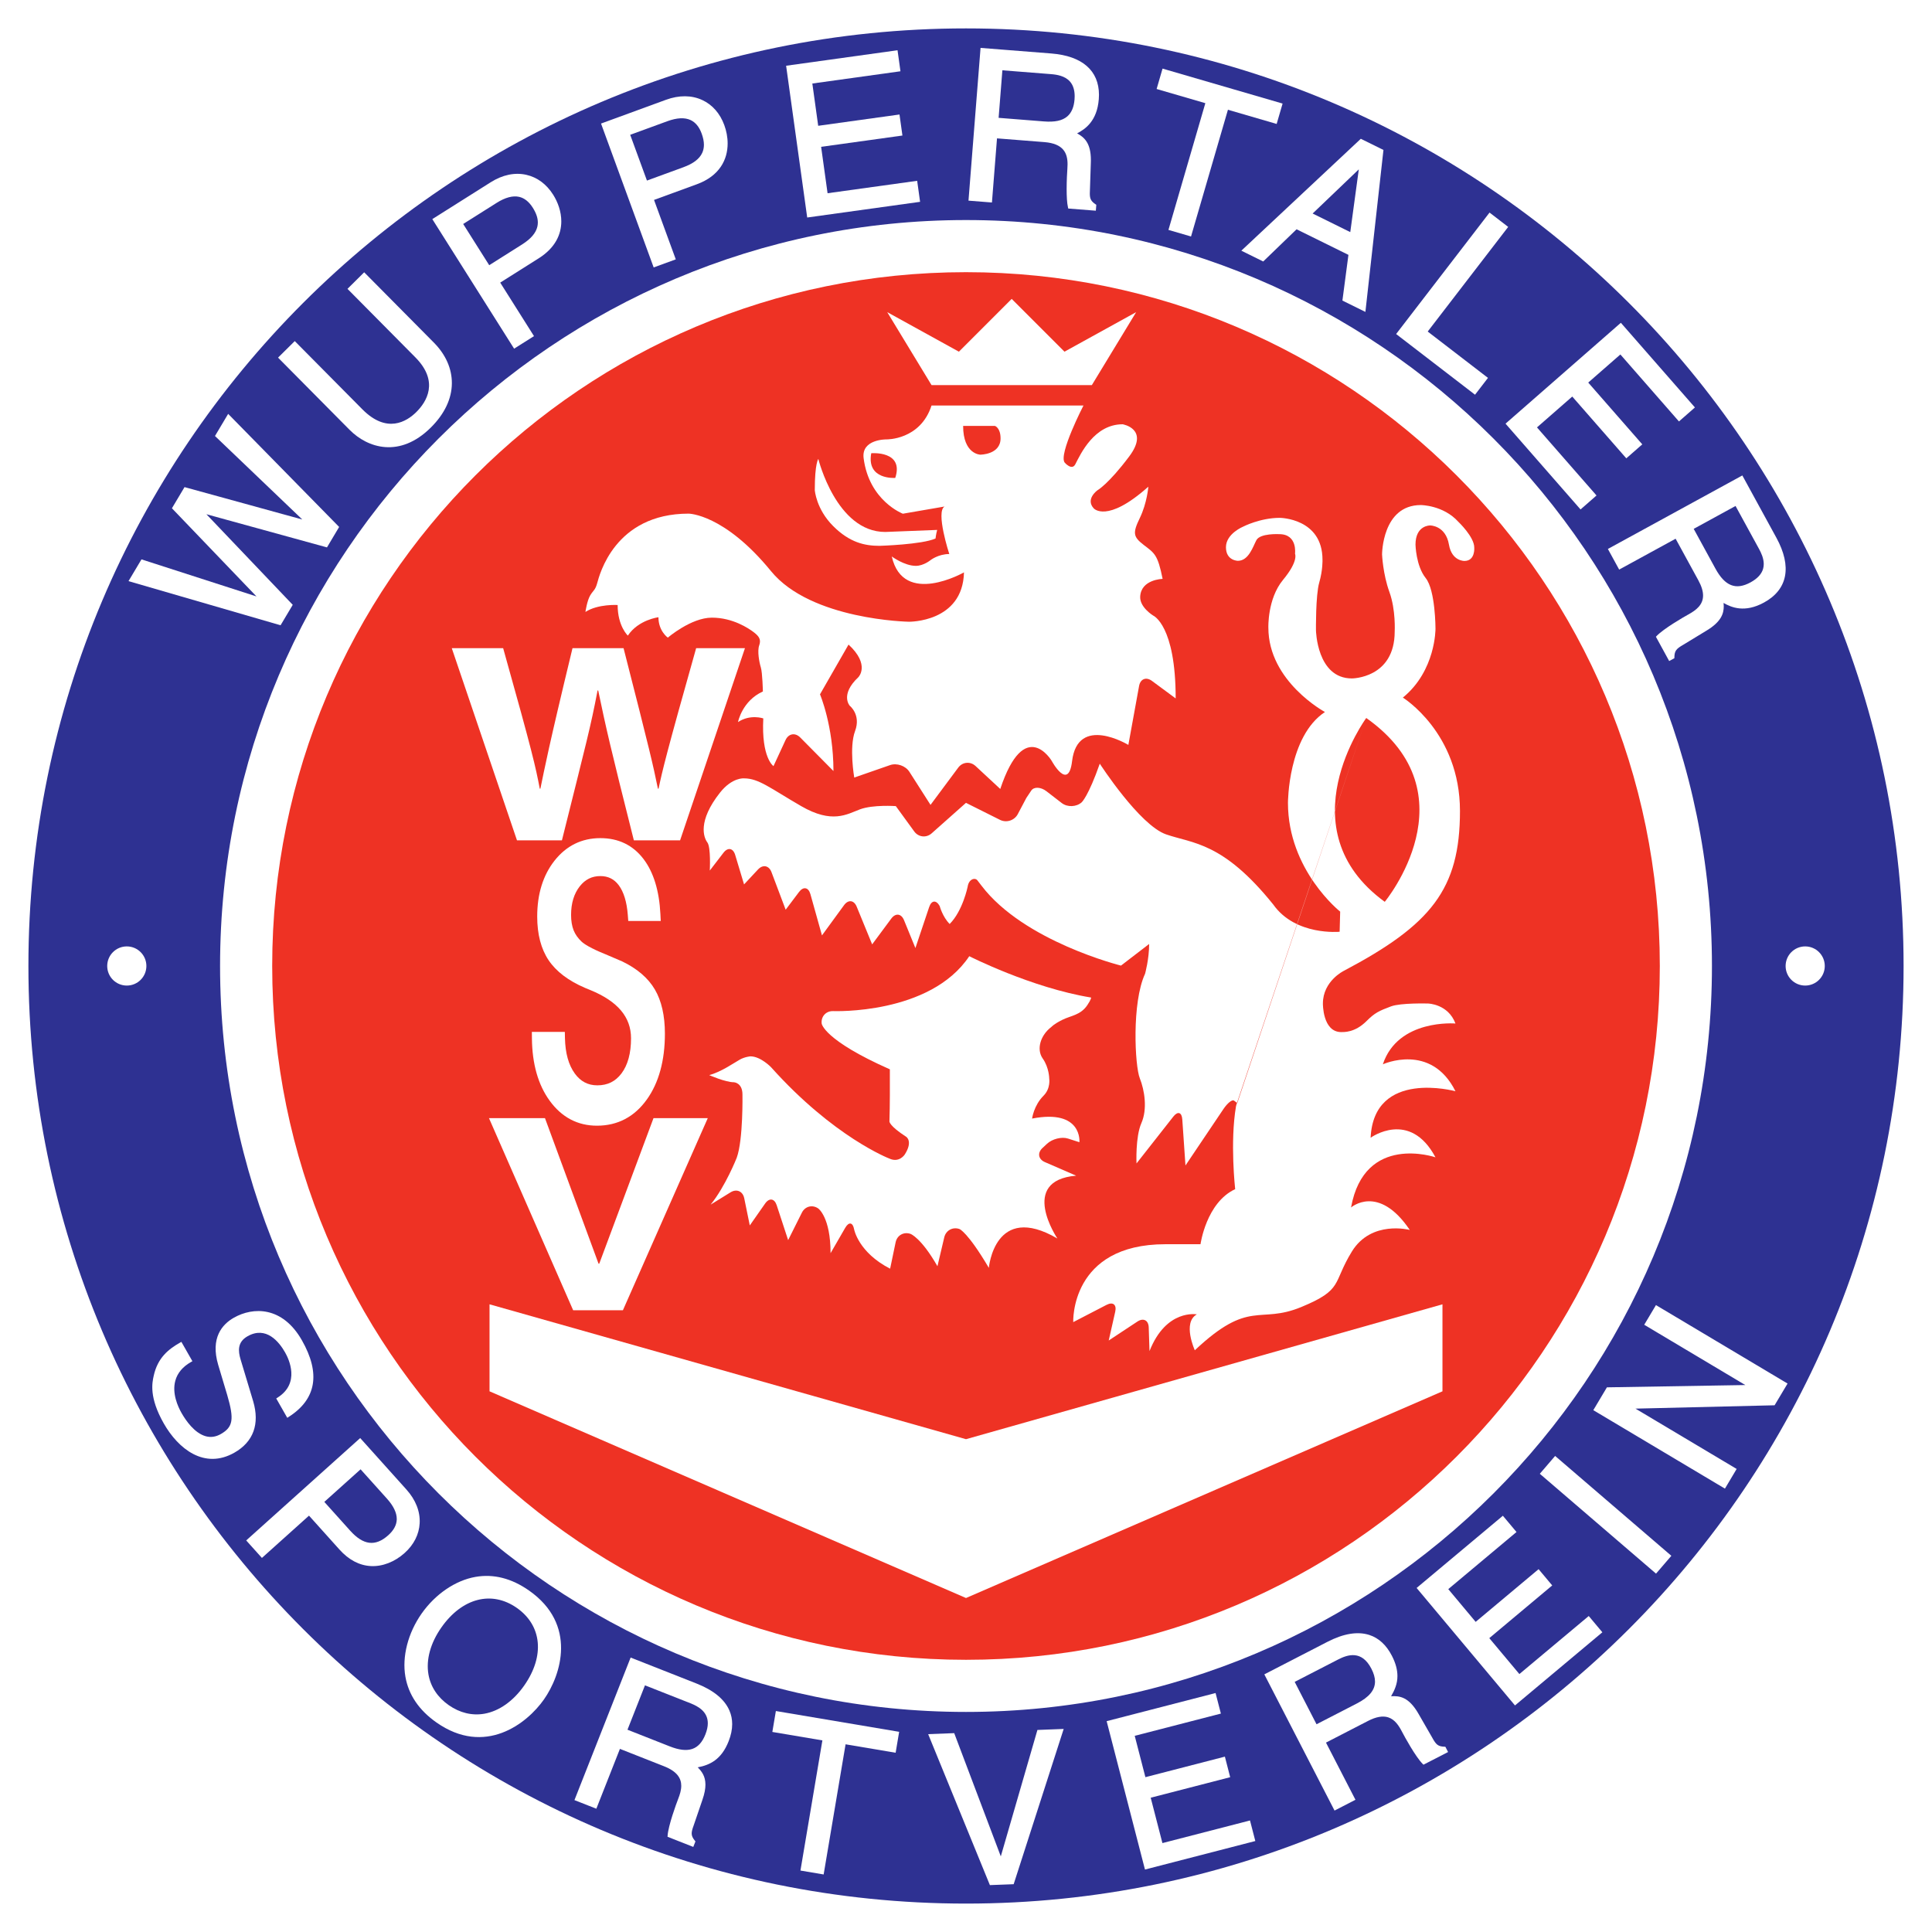 <?xml version="1.0" encoding="utf-8"?>
<!-- Generator: Adobe Illustrator 13.0.0, SVG Export Plug-In . SVG Version: 6.00 Build 14948)  -->
<!DOCTYPE svg PUBLIC "-//W3C//DTD SVG 1.0//EN" "http://www.w3.org/TR/2001/REC-SVG-20010904/DTD/svg10.dtd">
<svg version="1.0" id="Layer_1" xmlns="http://www.w3.org/2000/svg" xmlns:xlink="http://www.w3.org/1999/xlink" x="0px" y="0px"
	 width="192.756px" height="192.756px" viewBox="0 0 192.756 192.756" enable-background="new 0 0 192.756 192.756"
	 xml:space="preserve">
<g>
	<polygon fill-rule="evenodd" clip-rule="evenodd" fill="#FFFFFF" points="0,0 192.756,0 192.756,192.756 0,192.756 0,0 	"/>
	<path fill-rule="evenodd" clip-rule="evenodd" fill="#2E3192" d="M189.921,96.377c0,51.662-41.88,93.544-93.542,93.544
		c-51.663,0-93.544-41.883-93.544-93.544c0-51.662,41.881-93.543,93.544-93.543C148.041,2.834,189.921,44.715,189.921,96.377
		L189.921,96.377z"/>
	<path fill-rule="evenodd" clip-rule="evenodd" fill="#FFFFFF" d="M170.801,96.377c0,41.103-33.32,74.423-74.422,74.423
		c-41.103,0-74.423-33.32-74.423-74.423c0-41.103,33.321-74.423,74.423-74.423C137.48,21.955,170.801,55.275,170.801,96.377
		L170.801,96.377z"/>
	<path fill-rule="evenodd" clip-rule="evenodd" fill="#EE3224" d="M165.6,96.377c0,38.23-30.991,69.222-69.221,69.222
		c-38.231,0-69.222-30.992-69.222-69.222s30.991-69.222,69.222-69.222C134.608,27.155,165.6,58.147,165.6,96.377L165.6,96.377z"/>
	<path fill-rule="evenodd" clip-rule="evenodd" fill="#FFFFFF" d="M29.207,60.344c0,0-7.966-8.359-8.614-9.039
		c0.906,0.249,12.029,3.309,12.029,3.309l1.215-2.04L22.764,41.292l-0.108,0.181L21.448,43.5c0,0,7.974,7.624,8.713,8.331
		c-0.986-0.271-11.751-3.232-11.751-3.232l-1.257,2.111c0,0,7.729,8.06,8.436,8.797c-0.973-0.314-11.474-3.698-11.474-3.698
		l-1.294,2.171l15.171,4.404L29.207,60.344L29.207,60.344z"/>
	<path fill-rule="evenodd" clip-rule="evenodd" fill="#FFFFFF" d="M42.981,42.66c1.368-1.355,2.095-2.884,2.102-4.42
		c0.007-1.462-0.615-2.866-1.798-4.06l-6.95-7.013l-0.115,0.114l-1.551,1.538l6.773,6.835c2.414,2.437,1.094,4.466,0.093,5.458
		c-0.963,0.954-2.943,2.187-5.382-0.275l-6.744-6.807l-1.667,1.651l7.14,7.206C36.68,44.703,39.88,45.732,42.981,42.66L42.981,42.66
		z"/>
	<path fill-rule="evenodd" clip-rule="evenodd" fill="#FFFFFF" d="M52.51,17.441c-1.145-0.259-2.372-0.002-3.549,0.741l-5.829,3.679
		l8.161,12.926l1.984-1.252c0,0-3.206-5.078-3.37-5.339c0.256-0.162,3.844-2.427,3.844-2.427c1.648-1.04,2.25-2.385,2.25-3.683
		c0-0.963-0.332-1.899-0.815-2.665C54.523,18.372,53.598,17.687,52.51,17.441L52.51,17.441z M53.66,22.198
		c0,0.137-0.015,0.271-0.045,0.404c-0.146,0.646-0.65,1.234-1.543,1.797c0,0-3.01,1.9-3.263,2.06
		c-0.159-0.25-2.438-3.862-2.597-4.112c0.255-0.161,3.334-2.104,3.334-2.104c0.859-0.543,1.616-0.745,2.247-0.603
		c0.526,0.119,0.985,0.484,1.365,1.086C53.494,21.257,53.66,21.743,53.66,22.198L53.66,22.198z"/>
	<path fill-rule="evenodd" clip-rule="evenodd" fill="#FFFFFF" d="M67.423,25.876c0,0-2.064-5.639-2.17-5.93
		c0.285-0.104,4.27-1.562,4.27-1.562c2.281-0.835,3.074-2.475,3.074-4.071c0-0.635-0.126-1.264-0.334-1.832
		c-0.427-1.166-1.187-2.031-2.198-2.5C69,9.487,67.747,9.479,66.439,9.958l-6.474,2.369l5.252,14.356L67.423,25.876L67.423,25.876z
		 M62.875,13.45c0.283-0.104,3.703-1.355,3.703-1.355c0.955-0.35,1.736-0.389,2.323-0.116c0.489,0.227,0.862,0.681,1.105,1.35
		c0.149,0.408,0.224,0.777,0.224,1.114c0,0.296-0.057,0.566-0.172,0.816c-0.279,0.601-0.897,1.069-1.888,1.431
		c0,0-3.342,1.223-3.624,1.326C64.445,17.739,62.978,13.727,62.875,13.45L62.875,13.45z"/>
	<path fill-rule="evenodd" clip-rule="evenodd" fill="#FFFFFF" d="M82.567,19.279c-0.041-0.292-0.603-4.339-0.643-4.63
		c0.31-0.043,8.111-1.127,8.111-1.127l-0.292-2.098c0,0-7.802,1.084-8.111,1.127c-0.04-0.289-0.545-3.929-0.585-4.218
		c0.31-0.043,8.792-1.222,8.792-1.222l-0.292-2.098l-0.161,0.023L78.431,6.559l2.104,15.142l11.262-1.565l-0.291-2.097
		C91.505,18.038,82.878,19.237,82.567,19.279L82.567,19.279z"/>
	<path fill-rule="evenodd" clip-rule="evenodd" fill="#FFFFFF" d="M104.89,5.336l-7.06-0.557l-0.013,0.162l-1.191,15.077l2.34,0.185
		c0,0,0.48-6.091,0.505-6.398c0.304,0.023,4.72,0.372,4.72,0.372c1.923,0.152,2.319,1.111,2.319,2.218
		c0,0.157-0.007,0.316-0.02,0.476c-0.024,0.309-0.071,1.14-0.071,1.986c0,0.694,0.031,1.398,0.133,1.831l0.026,0.117l2.753,0.217
		l0.047-0.589l-0.079-0.053c-0.452-0.306-0.568-0.542-0.568-1.081c0-0.099,0.004-0.209,0.011-0.332l0.089-2.713
		c0.004-0.096,0.006-0.188,0.006-0.278c0-1.734-0.681-2.289-1.376-2.669c0.813-0.421,1.992-1.225,2.164-3.4
		c0.013-0.151,0.019-0.299,0.019-0.444C109.643,7.04,107.971,5.58,104.89,5.336L104.89,5.336z M107.22,9.604
		c0,0.105-0.005,0.212-0.014,0.323c-0.061,0.762-0.304,1.33-0.725,1.689c-0.499,0.426-1.241,0.584-2.337,0.498
		c0,0-4.209-0.333-4.512-0.357c0.023-0.294,0.352-4.45,0.375-4.744c0.304,0.024,4.865,0.384,4.865,0.384
		c0.574,0.046,1.396,0.174,1.894,0.757C107.067,8.506,107.22,8.993,107.22,9.604L107.22,9.604z"/>
	<path fill-rule="evenodd" clip-rule="evenodd" fill="#FFFFFF" d="M116.576,22.938l2.253,0.656c0,0,3.593-12.34,3.682-12.644
		c0.293,0.085,4.861,1.416,4.861,1.416l0.592-2.033l-11.976-3.488l-0.047,0.157l-0.545,1.877c0,0,4.568,1.33,4.861,1.415
		C120.169,10.598,116.576,22.938,116.576,22.938L116.576,22.938z"/>
	<path fill-rule="evenodd" clip-rule="evenodd" fill="#FFFFFF" d="M134.533,25.428c-0.028,0.219-0.601,4.56-0.601,4.56l2.294,1.131
		l1.801-16.158l-2.259-1.115l-0.082,0.077l-11.838,11.088l2.182,1.077c0,0,3.173-3.063,3.329-3.213
		C129.554,22.97,134.336,25.33,134.533,25.428L134.533,25.428z M135.567,16.898c-0.093,0.684-0.796,5.864-0.85,6.259
		c-0.348-0.171-3.397-1.677-3.755-1.854C131.259,21.021,135.069,17.375,135.567,16.898L135.567,16.898z"/>
	<path fill-rule="evenodd" clip-rule="evenodd" fill="#FFFFFF" d="M148.455,37.702c0,0-5.764-4.434-6.012-4.624
		c0.193-0.252,8.029-10.439,8.029-10.439l-1.859-1.431l-0.1,0.129l-9.222,11.989l7.873,6.055L148.455,37.702L148.455,37.702z"/>
	<path fill-rule="evenodd" clip-rule="evenodd" fill="#FFFFFF" d="M157.691,50.828l1.594-1.394c0,0-5.734-6.555-5.94-6.792
		c0.222-0.194,3.298-2.884,3.52-3.078c0.206,0.235,5.392,6.164,5.392,6.164l1.594-1.395c0,0-5.186-5.928-5.392-6.164
		c0.22-0.192,2.986-2.611,3.206-2.804c0.206,0.237,5.844,6.682,5.844,6.682l1.594-1.395l-7.389-8.447l-0.123,0.106l-11.384,9.958
		L157.691,50.828L157.691,50.828z"/>
	<path fill-rule="evenodd" clip-rule="evenodd" fill="#FFFFFF" d="M161.545,56.828c0,0,5.36-2.93,5.632-3.079
		c0.146,0.267,2.271,4.154,2.271,4.154c0.328,0.601,0.467,1.096,0.467,1.513c0,0.922-0.677,1.456-1.463,1.886
		c-0.493,0.27-2.477,1.424-3.16,2.141l-0.082,0.086l1.324,2.423l0.52-0.284l0.001-0.095c0.01-0.647,0.195-0.846,0.875-1.24
		l2.319-1.411c1.465-0.878,1.731-1.694,1.731-2.439c0-0.112-0.015-0.218-0.023-0.328c0.796,0.453,2.11,1.013,4.039-0.042
		c2.367-1.294,2.806-3.591,1.233-6.465l-3.396-6.213l-0.144,0.078l-13.27,7.256L161.545,56.828L161.545,56.828z M173.155,50.481
		c0.146,0.267,2.341,4.281,2.341,4.281c0.216,0.394,0.473,0.94,0.473,1.512c0,0.162-0.021,0.325-0.068,0.487
		c-0.152,0.521-0.571,0.971-1.243,1.339c-1.469,0.803-2.551,0.382-3.506-1.365c0,0-2.025-3.705-2.171-3.971
		C169.239,52.622,172.896,50.622,173.155,50.481L173.155,50.481z"/>
	<path fill-rule="evenodd" clip-rule="evenodd" fill="#FFFFFF" d="M25.261,139.807l-1.264-4.197
		c-0.234-0.801-0.335-1.701,0.696-2.289c1.861-1.061,3.149,0.553,3.75,1.609c0.397,0.695,1.516,3.078-0.752,4.51l-0.131,0.084
		l1.101,1.932l0.145-0.094c2.758-1.76,3.199-4.334,1.311-7.648c-1.941-3.404-4.87-3.336-6.79-2.242
		c-1.151,0.654-2.355,2.004-1.557,4.701l0.901,3.012c0.711,2.428,0.584,3.191-0.646,3.893c-0.492,0.279-0.995,0.354-1.494,0.217
		c-1.131-0.311-1.998-1.582-2.414-2.312c-0.381-0.668-0.969-1.977-0.624-3.234c0.209-0.764,0.734-1.389,1.562-1.861l0.142-0.08
		l-1.1-1.93l-0.142,0.08c-1.125,0.641-2.221,1.486-2.62,3.305c-0.155,0.699-0.477,2.152,1.007,4.758
		c1.44,2.527,4.048,4.619,7.049,2.908C25.281,143.85,25.928,142.078,25.261,139.807L25.261,139.807z"/>
	<path fill-rule="evenodd" clip-rule="evenodd" fill="#FFFFFF" d="M41.87,151.977c0.063-1.172-0.396-2.338-1.326-3.373l-4.607-5.129
		l-0.121,0.109l-11.252,10.105l1.568,1.746c0,0,4.467-4.012,4.698-4.219c0.203,0.225,3.038,3.383,3.038,3.383
		c0.927,1.031,1.98,1.586,3.128,1.648c1.153,0.062,2.381-0.412,3.37-1.301C41.291,154.117,41.81,153.09,41.87,151.977L41.87,151.977
		z M39.585,151.547c0,0.031-0.001,0.062-0.003,0.094c-0.028,0.537-0.312,1.053-0.842,1.527c-1.282,1.152-2.49,1.008-3.803-0.453
		c0,0-2.378-2.648-2.579-2.871c0.22-0.197,3.397-3.053,3.618-3.25c0.2,0.223,2.635,2.932,2.635,2.932
		C39.257,150.246,39.585,150.926,39.585,151.547L39.585,151.547z"/>
	<path fill-rule="evenodd" clip-rule="evenodd" fill="#FFFFFF" d="M52.783,158.689c-1.742-1.221-3.542-1.68-5.351-1.361
		c-2,0.35-4.007,1.721-5.37,3.662c-1.362,1.943-1.965,4.297-1.615,6.297c0.317,1.809,1.362,3.346,3.103,4.568
		c4.819,3.377,9.007,0.141,10.721-2.303C55.986,167.107,57.601,162.068,52.783,158.689L52.783,158.689z M52.299,168.168
		c-1.088,1.553-2.501,2.551-3.977,2.811c-1.22,0.213-2.449-0.084-3.555-0.859s-1.803-1.83-2.018-3.049
		c-0.26-1.477,0.197-3.145,1.286-4.697c2.065-2.945,5.022-3.711,7.532-1.951C54.077,162.184,54.364,165.223,52.299,168.168
		L52.299,168.168z"/>
	<path fill-rule="evenodd" clip-rule="evenodd" fill="#FFFFFF" d="M69.506,167.971l-6.587-2.596l-0.06,0.15l-5.546,14.072
		l2.184,0.859c0,0,2.24-5.684,2.353-5.971c0.283,0.111,4.404,1.736,4.404,1.736c1.308,0.516,1.715,1.203,1.715,1.949
		c0,0.42-0.131,0.861-0.304,1.299c-0.206,0.523-0.989,2.678-1.057,3.668l-0.007,0.119l2.568,1.012l0.217-0.549l-0.06-0.074
		c-0.219-0.271-0.316-0.475-0.316-0.721c0-0.211,0.07-0.451,0.195-0.791l0.878-2.57c0.212-0.609,0.299-1.102,0.299-1.51
		c0-0.844-0.371-1.32-0.768-1.725c1.187-0.229,2.354-0.75,3.083-2.604c0.236-0.6,0.354-1.17,0.354-1.711
		c0-0.477-0.092-0.93-0.277-1.355C72.288,169.539,71.188,168.635,69.506,167.971L69.506,167.971z M68.888,169.936
		c0.791,0.312,1.73,0.844,1.73,1.996c0,0.318-0.072,0.684-0.238,1.105c-0.614,1.559-1.714,1.928-3.566,1.197
		c0,0-3.928-1.549-4.21-1.66c0.108-0.273,1.637-4.152,1.745-4.428C64.631,168.26,68.888,169.936,68.888,169.936L68.888,169.936z"/>
	<path fill-rule="evenodd" clip-rule="evenodd" fill="#FFFFFF" d="M77.382,170.869l-0.325,1.928c0,0,4.692,0.791,4.993,0.842
		c-0.052,0.314-2.189,12.986-2.189,12.986l2.314,0.391c0,0,2.137-12.674,2.189-12.986c0.301,0.051,4.994,0.842,4.994,0.842
		l0.351-2.088l-12.3-2.074L77.382,170.869L77.382,170.869z"/>
	<path fill-rule="evenodd" clip-rule="evenodd" fill="#FFFFFF" d="M103.504,172.598c0,0-3.435,11.852-3.654,12.613
		c-0.28-0.742-4.648-12.295-4.648-12.295l-2.599,0.1l6.159,15.062l2.372-0.09l4.99-15.49l-0.233,0.008L103.504,172.598
		L103.504,172.598z"/>
	<path fill-rule="evenodd" clip-rule="evenodd" fill="#FFFFFF" d="M115.975,183.885c-0.073-0.283-1.095-4.242-1.169-4.527
		c0.303-0.078,7.929-2.047,7.929-2.047l-0.528-2.051c0,0-7.627,1.971-7.93,2.049c-0.073-0.283-0.992-3.842-1.065-4.125
		c0.305-0.078,8.596-2.219,8.596-2.219l-0.53-2.051l-0.157,0.041l-10.71,2.766l3.823,14.803l11.009-2.844l-0.53-2.051
		C124.711,181.629,116.279,183.807,115.975,183.885L115.975,183.885z"/>
	<path fill-rule="evenodd" clip-rule="evenodd" fill="#FFFFFF" d="M144.11,174.27c-0.646-0.025-0.84-0.217-1.217-0.906l-1.355-2.354
		c-0.979-1.725-1.909-1.826-2.749-1.775c0.347-0.594,0.633-1.234,0.633-2.012c0-0.592-0.156-1.258-0.552-2.025
		c-0.557-1.078-1.315-1.777-2.258-2.08c-1.163-0.371-2.568-0.141-4.175,0.688l-6.295,3.246l7.005,13.588l2.087-1.076
		c0,0-2.8-5.43-2.94-5.705c0.27-0.139,4.207-2.168,4.207-2.168c0.787-0.406,1.46-0.525,1.998-0.352
		c0.673,0.215,1.073,0.844,1.376,1.43c0.257,0.5,1.362,2.51,2.062,3.213l0.084,0.082l2.455-1.264l-0.271-0.525L144.11,174.27
		L144.11,174.27z M137.185,167.764c0,0.863-0.592,1.566-1.81,2.193c0,0-3.754,1.936-4.024,2.074c-0.135-0.262-2.045-3.967-2.18-4.23
		c0.271-0.139,4.337-2.234,4.337-2.234c0.964-0.498,2.355-0.941,3.315,0.92C137.062,166.949,137.185,167.373,137.185,167.764
		L137.185,167.764z"/>
	<path fill-rule="evenodd" clip-rule="evenodd" fill="#FFFFFF" d="M151.588,167.021c-0.188-0.225-2.812-3.357-3.001-3.584
		c0.239-0.201,6.278-5.258,6.278-5.258l-1.359-1.623c0,0-6.039,5.057-6.279,5.258c-0.188-0.225-2.547-3.041-2.733-3.266
		c0.24-0.201,6.807-5.699,6.807-5.699l-1.36-1.623l-0.124,0.105l-8.481,7.1l9.814,11.721l8.717-7.299l-1.359-1.623
		C158.506,161.23,151.828,166.82,151.588,167.021L151.588,167.021z"/>
	<polygon fill-rule="evenodd" clip-rule="evenodd" fill="#FFFFFF" points="155.05,145.383 153.627,147.039 165.222,157.002 
		166.751,155.223 155.156,145.26 155.05,145.383 	"/>
	<path fill-rule="evenodd" clip-rule="evenodd" fill="#FFFFFF" d="M178.345,138.037l-13.131-7.828l-0.083,0.141l-1.087,1.822
		c0,0,9.29,5.539,10.087,6.014c-0.919,0.016-13.809,0.229-13.809,0.229l-1.357,2.277l13.132,7.828l1.169-1.963
		c0,0-9.308-5.549-10.094-6.018c0.906-0.021,13.88-0.334,13.88-0.334L178.345,138.037L178.345,138.037z"/>
	<path fill-rule="evenodd" clip-rule="evenodd" fill="#FFFFFF" d="M182.058,96.377c0,1.08-0.875,1.953-1.954,1.953
		s-1.953-0.873-1.953-1.953c0-1.079,0.874-1.954,1.953-1.954S182.058,95.299,182.058,96.377L182.058,96.377z"/>
	<path fill-rule="evenodd" clip-rule="evenodd" fill="#FFFFFF" d="M14.605,96.377c0,1.08-0.874,1.953-1.954,1.953
		c-1.079,0-1.954-0.873-1.954-1.953c0-1.079,0.875-1.954,1.954-1.954C13.731,94.424,14.605,95.299,14.605,96.377L14.605,96.377z"/>
	<polygon fill-rule="evenodd" clip-rule="evenodd" fill="#FFFFFF" points="96.378,159.434 48.841,138.812 48.841,130.131 
		96.378,143.588 143.915,130.131 143.915,138.812 96.378,159.434 	"/>
	<path fill-rule="evenodd" clip-rule="evenodd" fill="#FFFFFF" d="M106.203,35.088c-0.323-0.324-5.267-5.267-5.267-5.267l-0.23,0.23
		c0,0-4.713,4.713-5.036,5.037c-0.4-0.221-7.15-3.945-7.15-3.945l4.42,7.279h15.994l4.42-7.279
		C113.354,31.143,106.604,34.867,106.203,35.088L106.203,35.088z"/>
	<path fill-rule="evenodd" clip-rule="evenodd" fill="#FFFFFF" d="M45.074,64.669h5.126c2.947,10.493,3.236,11.828,3.652,14.017
		h0.063c0.417-2.002,0.769-3.952,3.204-14.017h5.094c2.691,10.52,2.915,11.534,3.428,14.017h0.064
		c0.384-1.815,0.769-3.471,3.749-14.017h4.87l-6.471,19.17H63.24c-2.371-9.398-2.788-11.267-3.557-14.951H59.62
		c-0.705,3.685-1.089,5.073-3.556,14.951h-4.485L45.074,64.669L45.074,64.669z"/>
	<polygon fill-rule="evenodd" clip-rule="evenodd" fill="#FFFFFF" points="65.201,111.555 70.616,111.555 62.147,130.725 
		57.184,130.725 48.784,111.555 54.372,111.555 59.717,126.078 59.787,126.078 65.201,111.555 	"/>
	<path fill-rule="evenodd" clip-rule="evenodd" fill="#FFFFFF" d="M65.339,98.727c-0.669-1.143-1.765-2.085-3.259-2.805
		l-1.694-0.725c-1.471-0.592-2.097-1.008-2.363-1.253c-0.36-0.337-0.628-0.718-0.792-1.127c-0.168-0.42-0.254-0.938-0.254-1.54
		c0-1.159,0.291-2.116,0.863-2.845c0.542-0.69,1.215-1.026,2.057-1.026c0.774,0,1.372,0.296,1.83,0.904
		c0.504,0.672,0.81,1.672,0.909,2.971l0.046,0.602h3.241l-0.034-0.684c-0.116-2.329-0.682-4.178-1.685-5.496
		c-1.052-1.382-2.5-2.083-4.305-2.083c-1.861,0-3.402,0.76-4.581,2.259c-1.141,1.451-1.72,3.323-1.72,5.563
		c0,1.765,0.382,3.23,1.135,4.354c0.751,1.122,1.972,2.052,3.631,2.763c0.015,0.006,0.533,0.219,0.533,0.219
		c2.734,1.123,4.062,2.697,4.062,4.814c0,1.488-0.322,2.67-0.957,3.51c-0.602,0.795-1.388,1.182-2.403,1.182
		c-0.938,0-1.673-0.387-2.25-1.178c-0.619-0.85-0.949-2.033-0.982-3.518l-0.014-0.637h-3.289l0.007,0.656
		c0.025,2.543,0.622,4.635,1.774,6.217c1.2,1.65,2.787,2.486,4.715,2.486c2.063,0,3.739-0.881,4.98-2.619
		c1.193-1.67,1.798-3.879,1.798-6.568C66.337,101.338,66.001,99.857,65.339,98.727L65.339,98.727z"/>
	<path fill-rule="evenodd" clip-rule="evenodd" fill="#FFFFFF" d="M108.859,99.525c-5.969-0.977-12.155-4.125-12.155-4.125
		c-3.907,5.861-13.568,5.478-13.568,5.478c-0.716-0.029-1.237,0.531-1.157,1.242c0,0,0.182,1.637,6.802,4.566v2.605
		c0,0.715-0.018,1.887-0.041,2.604c0,0-0.014,0.436,1.668,1.52c0,0,0.706,0.436-0.135,1.764c0,0-0.549,0.875-1.547,0.408
		c0,0-5.535-2.117-11.803-9.117c0,0-1.038-1.078-2.055-1.078c0,0-0.549,0.041-1.058,0.326c-0.509,0.283-1.872,1.24-3.052,1.545
		c0,0,1.607,0.713,2.462,0.713c0,0,0.855,0.041,0.855,1.221c0,0,0.081,4.518-0.57,6.309c0,0-1.113,2.836-2.605,4.68l1.985-1.227
		c0.609-0.377,1.225-0.111,1.368,0.592l0.554,2.711l1.532-2.189c0.411-0.586,0.93-0.51,1.152,0.172l1.142,3.482l1.371-2.742
		c0.32-0.641,1.06-0.824,1.642-0.408c0,0,1.22,0.871,1.22,4.453l1.464-2.535c0.359-0.619,0.757-0.551,0.885,0.154
		c0,0,0.418,2.301,3.593,3.928l0.548-2.633c0.146-0.701,0.818-1.078,1.492-0.836c0,0,1.053,0.375,2.681,3.225l0.679-2.883
		c0.164-0.697,0.849-1.07,1.523-0.828c0,0,0.81,0.293,2.926,3.873c0,0,0.57-6.592,6.838-2.93c0,0-3.907-5.779,1.872-6.268
		l-3.119-1.354c-0.658-0.285-0.766-0.918-0.242-1.406l0.455-0.422c0.523-0.488,1.465-0.723,2.092-0.521s1.14,0.365,1.14,0.365
		s0.326-3.338-4.721-2.359c0,0,0.163-1.303,1.14-2.279c0.732-0.732,0.569-1.709,0.569-1.709s0-1.086-0.651-2.008
		c-0.65-0.924-0.218-2.334,0.868-3.148c0,0,0.218-0.271,1.086-0.705c0.868-0.436,1.811-0.455,2.496-1.465
		C108.893,99.674,108.859,99.525,108.859,99.525L108.859,99.525z"/>
	<path fill-rule="evenodd" clip-rule="evenodd" fill="#FFFFFF" d="M123.443,110.053c0,0-0.146-0.111-0.325-0.244
		c-0.18-0.135-0.653,0.242-1.053,0.836l-3.791,5.635l-0.317-4.602c-0.05-0.715-0.451-0.84-0.895-0.275l-3.672,4.674
		c0,0-0.122-2.646,0.488-4.029c0.61-1.385,0.325-3.256-0.163-4.479c-0.488-1.221-0.813-7.527,0.529-10.418
		c0,0,0.407-1.465,0.407-2.971l-2.809,2.157c0,0-9.687-2.401-13.919-7.977c0,0-0.184-0.238-0.407-0.529
		c-0.224-0.291-0.854-0.163-0.974,0.644c0,0-0.491,2.409-1.793,3.711c-0.712-0.712-0.996-1.792-0.996-1.792
		c-0.348-0.626-0.819-0.583-1.047,0.096l-1.376,4.096l-1.136-2.783c-0.271-0.663-0.841-0.734-1.268-0.16l-1.91,2.576l-1.542-3.76
		c-0.271-0.663-0.839-0.731-1.262-0.153l-2.203,3.018l-1.154-4.118c-0.194-0.689-0.705-0.786-1.136-0.213l-1.332,1.768l-1.413-3.746
		c-0.252-0.67-0.859-0.791-1.348-0.267l-1.39,1.49l-0.886-2.945c-0.207-0.686-0.733-0.782-1.169-0.214l-1.363,1.775
		c0,0,0.122-2.32-0.245-2.808s-0.988-2.115,1.262-4.965c1.221-1.546,2.401-1.424,2.401-1.424c1.465,0,2.604,0.977,5.698,2.768
		s4.559,0.814,5.861,0.325c1.302-0.488,3.582-0.325,3.582-0.325l1.838,2.528c0.421,0.579,1.205,0.664,1.739,0.188l3.423-3.042
		l3.393,1.697c0.641,0.32,1.439,0.064,1.774-0.568l0.855-1.617c0,0,0.221-0.33,0.488-0.732c0.269-0.403,0.952-0.374,1.52,0.063
		l1.521,1.175c0.566,0.438,1.466,0.404,1.998-0.075c0,0,0.66-0.594,1.8-3.85c0,0,3.962,6.132,6.62,7.055
		c2.659,0.922,5.663,0.743,10.69,7c2.226,3.147,6.621,2.713,6.621,2.713l0.054-2.007c0,0-5.21-4.124-5.21-10.854
		c0,0,0-6.62,3.69-9.062c0,0-5.644-3.039-5.644-8.411c0,0-0.108-2.876,1.465-4.775c1.574-1.899,1.194-2.605,1.194-2.605
		s0.271-1.954-1.574-1.954c0,0-1.898-0.108-2.278,0.597c-0.33,0.612-0.76,2.062-1.845,2.062c0,0-1.194,0-1.194-1.356
		c0-1.357,1.736-2.062,1.736-2.062s1.683-0.868,3.636-0.868c0,0,4.26,0.027,4.26,4.178c0,0,0.041,1.018-0.325,2.279
		s-0.326,4.762-0.326,4.762s0.081,4.803,3.582,4.803c0,0,4.273,0,4.273-4.681c0,0,0.122-2.157-0.529-3.948s-0.732-3.744-0.732-3.744
		s0-4.925,3.866-4.925c0,0,2.238,0,3.744,1.669c0,0,1.588,1.505,1.588,2.563c0,0,0.122,1.343-0.978,1.343
		c0,0-1.262,0.041-1.546-1.628c-0.328-1.92-1.872-1.913-1.872-1.913s-1.466-0.041-1.466,1.913c0,0,0.041,2.116,1.018,3.337
		s0.977,5.047,0.977,5.047s0.041,4.192-3.256,6.878c0,0,5.698,3.5,5.698,11.314c0,7.814-2.89,11.355-11.6,15.954
		c0,0-2.075,1.017-2.075,3.255c0,0-0.041,2.85,1.831,2.85c0.233-0.008,1.343,0.082,2.523-1.1c0.834-0.834,1.259-1.021,2.442-1.465
		c0.977-0.365,3.703-0.285,3.703-0.285s1.994,0.041,2.727,1.994c0,0-5.738-0.488-7.244,4.07c0,0,4.803-2.197,7.244,2.688
		c0,0-8.14-2.24-8.465,4.639c0,0,3.907-2.85,6.471,1.953c0,0-7.081-2.441-8.424,5.006c0,0,2.727-2.4,5.86,2.24
		c0,0-3.826-1.02-5.779,2.156c-1.954,3.174-0.814,3.785-5.047,5.535s-5.128-0.855-10.622,4.314c0,0-1.263-2.768,0.203-3.582
		c0,0-3.053-0.57-4.722,3.662l-0.078-2.361c-0.023-0.715-0.532-0.979-1.13-0.584l-2.861,1.889l0.65-2.881
		c0.156-0.699-0.234-1.002-0.87-0.672l-3.321,1.721c0,0-0.326-7.773,9.198-7.773h3.5c0,0,0.569-4.152,3.459-5.494
		c0,0-0.528-4.682,0.082-8.264c0,0,0.022-0.117,0.098-0.344l12.898-38.401c0,0-8.139,11.07,1.846,18.342
		c0,0,8.899-10.745-1.846-18.342L123.443,110.053L123.443,110.053z"/>
	<path fill-rule="evenodd" clip-rule="evenodd" fill="#FFFFFF" d="M92.939,40.457h15.16c0,0-2.523,4.884-1.872,5.698
		c0,0,0.712,0.834,1.058,0.163c0.519-1.005,1.873-3.988,4.722-3.988c0,0,2.727,0.448,0.65,3.215
		c-2.075,2.768-3.174,3.378-3.174,3.378s-1.208,0.869-0.366,1.791c0,0,1.302,1.546,5.453-2.157c0,0-0.122,1.628-0.854,3.134
		s-0.651,1.872,0.407,2.687c1.059,0.813,1.384,0.936,1.872,3.377c0,0-2.171,0.042-2.238,1.791c-0.041,1.058,1.303,1.872,1.303,1.872
		s2.238,0.95,2.238,8.262l-2.371-1.75c-0.576-0.425-1.152-0.197-1.28,0.508l-1.07,5.881c0,0-5.053-3.068-5.616,1.628
		c-0.366,3.053-2.035-0.041-2.035-0.041s-2.686-4.518-5.128,2.809l-2.464-2.288c-0.525-0.488-1.304-0.416-1.731,0.159l-2.764,3.716
		l-2.107-3.298c-0.385-0.604-1.254-0.905-1.931-0.67l-3.572,1.242c0,0-0.529-3.012,0.082-4.64c0.611-1.628-0.529-2.523-0.529-2.523
		s-1.004-1.099,0.855-2.849c0,0,1.221-1.221-0.977-3.256l-2.849,4.965c0,0,1.343,3.134,1.343,7.652l-3.316-3.349
		c-0.504-0.509-1.163-0.393-1.464,0.257l-1.203,2.603c0,0-1.221-0.814-1.017-4.762c0,0-1.303-0.448-2.523,0.366
		c0,0,0.407-2.116,2.482-3.052c0,0-0.041-1.873-0.204-2.401c-0.163-0.529-0.366-1.628-0.163-2.198s0-0.896-0.529-1.302
		c-0.529-0.407-2.116-1.465-4.192-1.465s-4.396,1.994-4.396,1.994s-0.936-0.651-0.936-2.035c0,0-1.995,0.244-3.053,1.832
		c0,0-1.017-0.937-1.017-3.053c0,0-1.954-0.122-3.215,0.692c0,0,0.163-1.14,0.488-1.668c0.326-0.529,0.488-0.488,0.692-1.221
		c0.204-0.732,1.709-6.919,9.117-6.919c0,0,3.546,0.016,8.221,5.739c3.989,4.884,13.756,5.046,13.756,5.046s5.373,0.082,5.495-4.924
		c0,0-6.064,3.459-7.204-1.587c0,0,1.262,0.936,2.401,0.936c0.773,0,1.465-0.57,1.465-0.57s0.773-0.61,1.872-0.61
		c0,0-1.384-4.233-0.468-4.741l-4.165,0.719c0,0-3.37-1.279-3.914-5.542c-0.244-1.913,2.279-1.872,2.279-1.872
		S91.82,43.916,92.939,40.457L92.939,40.457z M97.801,45.362c0,0,2.025,0.005,2.025-1.623c0-1.058-0.559-1.245-0.559-1.245h-3.175
		C96.092,45.325,97.801,45.362,97.801,45.362L97.801,45.362z M86.924,45.218c-0.494,2.688,2.396,2.463,2.396,2.463
		C90.223,44.939,86.924,45.218,86.924,45.218L86.924,45.218z"/>
	<path fill-rule="evenodd" clip-rule="evenodd" fill="#FFFFFF" d="M93.502,52.87l-5.182,0.204c-4.884,0-6.675-7.285-6.675-7.285
		s-0.353,0.42-0.353,3.106c0,0,0.125,1.884,1.833,3.592c1.651,1.651,3.16,1.971,4.625,1.971c0,0,4.246-0.122,5.589-0.733
		C93.339,53.724,93.38,53.317,93.502,52.87L93.502,52.87z"/>
</g>
</svg>
